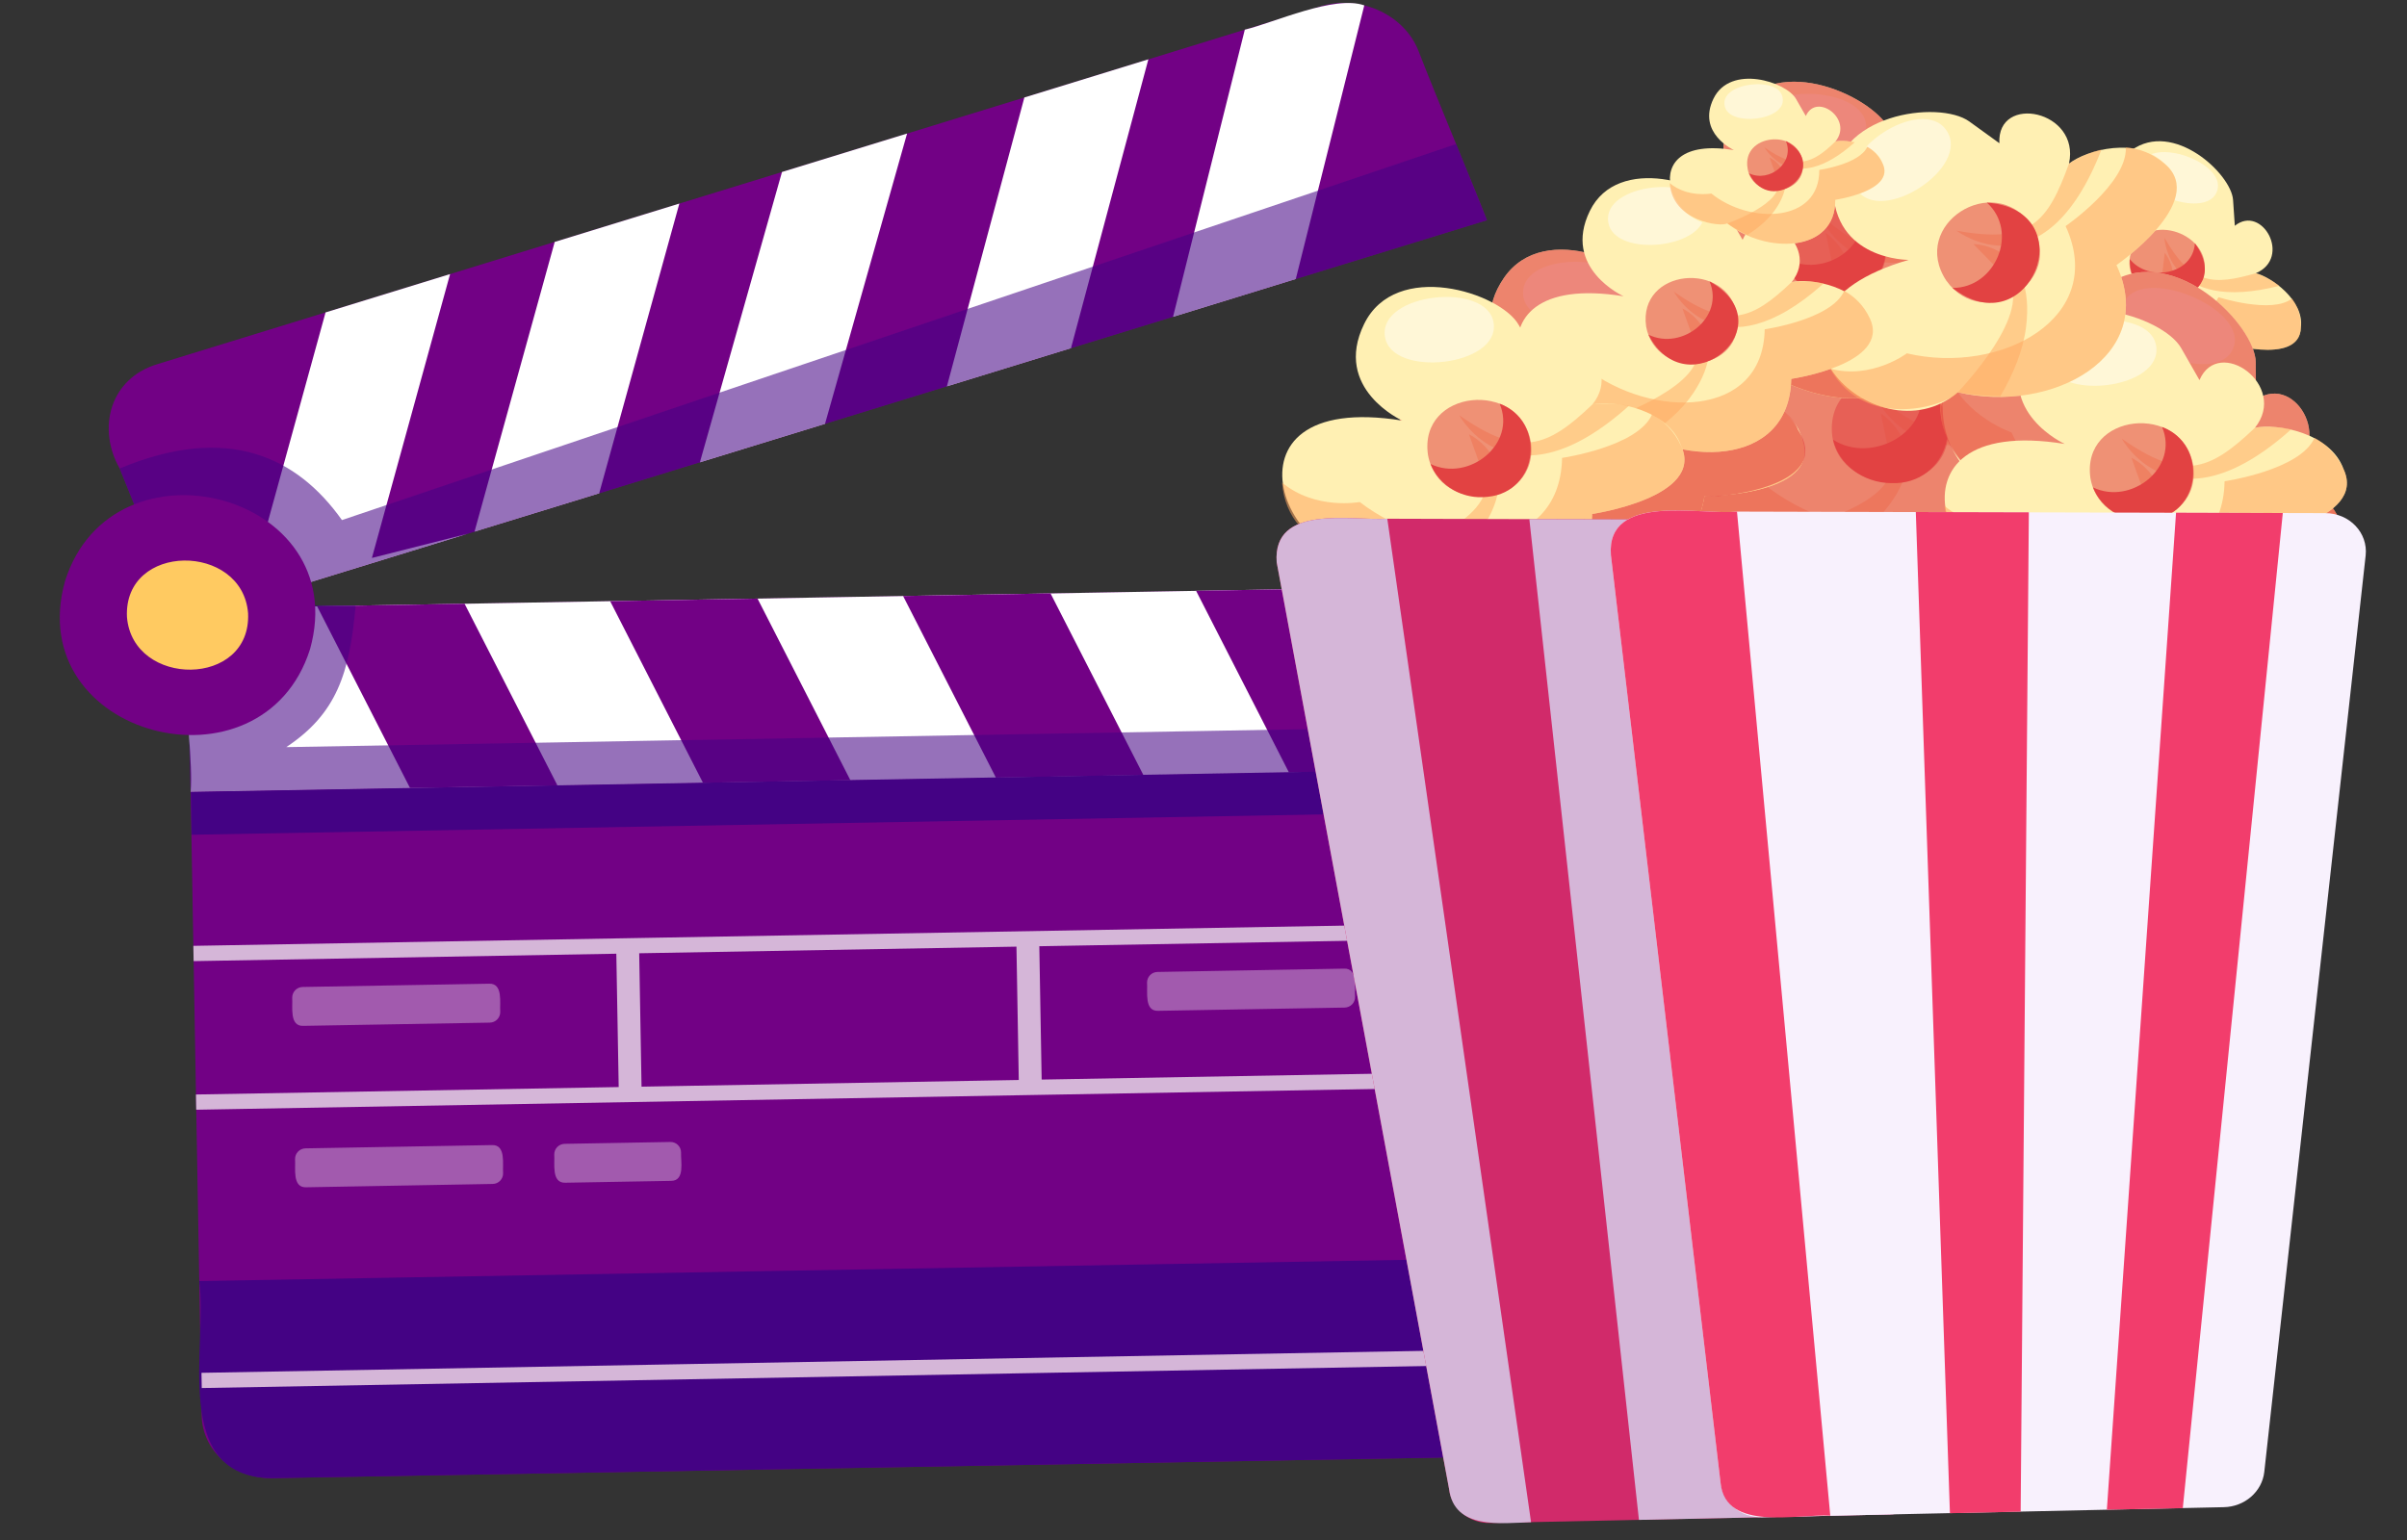 <?xml version="1.0" encoding="utf-8"?>
<!-- Generator: Adobe Illustrator 16.0.0, SVG Export Plug-In . SVG Version: 6.00 Build 0)  -->
<!DOCTYPE svg PUBLIC "-//W3C//DTD SVG 1.1//EN" "http://www.w3.org/Graphics/SVG/1.1/DTD/svg11.dtd">
<svg version="1.1" id="Layer_1" xmlns="http://www.w3.org/2000/svg" xmlns:xlink="http://www.w3.org/1999/xlink" x="0px" y="0px"
	 width="75px" height="48px" viewBox="0 0 75 48" enable-background="new 0 0 75 48" xml:space="preserve">
<rect x="0" y="0" width="75" height="48" fill="#333333" stroke="none"/>
<g>
	<path fill="#720185" d="M46.333,6.863C32.94,10.983,19.055,15.255,5.661,19.377l-1.933-4.776c-0.705-1.237-0.319-2.804,1.185-3.254
		c3.644-1.12,8.752-2.692,12.371-3.807c4.581-1.409,10.053-3.093,14.634-4.501c2.692-0.829,6.537-2.012,9.221-2.838
		c1.184-0.371,2.586,0.212,3.055,1.372C44.697,2.885,45.825,5.563,46.333,6.863z"/>
	<g>
		<polygon fill="#FFFFFF" points="11.588,17.391 14.558,16.639 7.659,18.763 10.144,9.738 14.024,8.543 		"/>
		<polygon fill="#FFFFFF" points="18.67,15.375 14.786,16.569 17.284,7.541 21.168,6.345 		"/>
		<polygon fill="#FFFFFF" points="28.264,4.162 25.707,13.21 21.808,14.409 24.366,5.361 		"/>
		<polygon fill="#FFFFFF" points="35.782,1.849 33.371,10.851 29.505,12.041 31.918,3.039 		"/>
		<path fill="#FFFFFF" d="M40.376,8.695l-3.825,1.179l2.236-8.949c0.902-0.215,2.795-1.09,3.723-0.757L40.376,8.695z"/>
	</g>
	<g opacity="0.56">
		<path fill="#440284" d="M46.333,6.863C32.94,10.983,19.055,15.255,5.661,19.377l-1.933-4.776c3.387-1.414,5.539-0.344,6.927,1.609
			L45.373,4.488L46.333,6.863z"/>
	</g>
	<path fill="#720185" d="M46.569,20.245l0.407,23.157c0.021,1.101-0.933,2.009-2.127,2.03L8.479,46.072
		c-1.194,0.021-2.177-0.854-2.196-1.954L5.875,20.962c-0.019-1.1,0.932-2.009,2.126-2.03l36.372-0.641
		C45.566,18.27,46.549,19.145,46.569,20.245z"/>
	<path fill="#440284" d="M46.903,39.213c-0.21,1.989,1.144,6.086-2.054,6.219L8.479,46.072c-3.198-0.019-1.992-4.163-2.271-6.143
		L46.903,39.213z"/>
	<path fill="#FFFFFF" d="M46.569,20.245l0.064,3.718L5.94,24.681c0.151-1.904-1.001-5.633,2.061-5.749l36.372-0.641
		C45.566,18.27,46.549,19.145,46.569,20.245z"/>
	<g>
		<polygon fill="#720185" points="17.368,24.478 12.775,24.559 9.881,18.898 14.476,18.818 		"/>
		<polygon fill="#720185" points="26.497,24.318 21.904,24.399 19.012,18.738 23.604,18.657 		"/>
		<polygon fill="#720185" points="35.627,24.157 31.032,24.238 28.14,18.577 32.734,18.496 		"/>
		<polygon fill="#720185" points="44.758,23.996 40.162,24.076 37.27,18.416 41.863,18.335 		"/>
	</g>
	
		<rect x="5.948" y="24.322" transform="matrix(1 -0.018 0.018 1 -0.437 0.468)" fill="#440284" width="40.701" height="1.335"/>
	
		<rect x="6.26" y="42.427" transform="matrix(1 -0.018 0.018 1 -0.746 0.475)" fill="#D5B6D8" width="40.701" height="0.474"/>
	<g>
		<path fill="#D5B6D8" d="M46.728,29.239l-0.007-0.475c-12.237,0.216-28.474,0.501-40.696,0.717l0.008,0.476l13.171-0.231
			l0.074,4.156L6.106,34.114l0.008,0.475c12.219-0.215,28.465-0.501,40.695-0.717l-0.008-0.476l-14.344,0.253l-0.073-4.156
			L46.728,29.239z M31.744,33.662L19.99,33.87l-0.073-4.158l11.755-0.206L31.744,33.662z"/>
	</g>
	<g opacity="0.49">
		<g>
			<path fill="#D5B6D8" d="M15.263,31.874l-5.812,0.101c-0.442,0.02-0.325-0.603-0.346-0.875c-0.003-0.182,0.142-0.333,0.324-0.337
				l5.812-0.102c0.442-0.017,0.325,0.605,0.346,0.876C15.59,31.72,15.446,31.871,15.263,31.874z"/>
		</g>
		<g>
			<path fill="#D5B6D8" d="M41.9,31.405l-5.813,0.101c-0.441,0.019-0.323-0.604-0.346-0.875c-0.002-0.184,0.142-0.334,0.326-0.336
				l5.812-0.104c0.44-0.017,0.324,0.604,0.344,0.877C42.229,31.25,42.083,31.4,41.9,31.405z"/>
		</g>
		<g>
			<path fill="#D5B6D8" d="M15.352,36.902L9.54,37.006c-0.441,0.018-0.325-0.604-0.346-0.877c-0.003-0.182,0.142-0.332,0.324-0.336
				l5.812-0.102c0.442-0.018,0.325,0.605,0.346,0.876C15.68,36.75,15.534,36.9,15.352,36.902z"/>
		</g>
		<g>
			<path fill="#D5B6D8" d="M20.908,36.806l-3.292,0.058c-0.442,0.017-0.325-0.604-0.346-0.876c-0.004-0.182,0.142-0.333,0.324-0.336
				l3.292-0.058c0.183-0.005,0.333,0.142,0.335,0.323C21.207,36.19,21.354,36.808,20.908,36.806z"/>
		</g>
	</g>
	<g opacity="0.56">
		<path fill="#440284" d="M46.609,22.623l0.024,1.34L5.94,24.681c-0.118-5.293-0.69-5.921,5.142-5.803
			c-0.186,2.114-0.598,3.37-2.162,4.409L46.609,22.623z"/>
	</g>
	<path fill="#720185" d="M9.661,20.233c-1.481,4.681-8.994,2.748-7.635-2.121C3.506,13.431,11.02,15.363,9.661,20.233z"/>
	<path fill="#FFCA61" d="M7.73,19.112c0.108,2.33-3.596,2.324-3.774,0.12C3.847,16.902,7.552,16.908,7.73,19.112z"/>
</g>
<g>
	<g>
		<g>
			<g>
				<path fill="#FFF0B3" d="M69.176,10.651c-1.044,1.965-3.673,0.702-4.6-1.146c-2.434-0.487-2.05-5.114,1.644-2.559
					c0,0-1.116-1.308,0.192-2.261c1.306-0.952,3.112,0.734,3.168,1.545c0.055,0.807,0.055,0.807,0.055,0.807
					c0.849-0.681,1.783,0.993,0.657,1.479c0.466,0.115,1.508,0.835,1.402,1.687C71.665,11.448,69.176,10.651,69.176,10.651z"/>
				<g opacity="0.55">
					<path fill="#FFA861" d="M71.694,10.204c0.011-0.367-0.108-0.663-0.279-0.899c-0.62,0.493-2.289-0.042-2.289-0.042
						c-1.046,1.964-3.678,0.701-4.599-1.145c0,0-1.001-0.279-1.403-1.151c-0.638,1.464,1.157,2.569,1.452,2.54
						c0.93,1.854,3.56,3.108,4.6,1.146C69.176,10.651,71.665,11.448,71.694,10.204z"/>
				</g>
				<path opacity="0.49" fill="#FFA861" d="M66.737,9.868c-0.46,0.251-1.029,0.381-1.602,0.434c-0.358-0.426-0.56-0.796-0.56-0.796
					s2.646,0.341,2.762-0.644c0.114-0.983,0.114-0.983,0.114-0.983S68.376,8.982,66.737,9.868z"/>
				<path opacity="0.49" fill="#FFA861" d="M71.023,8.908c-3.493,0.895-3.582-1.5-3.582-1.5c0.844,1.476,1.521,1.489,2.851,1.108
					C70.292,8.517,70.662,8.631,71.023,8.908z"/>
				<path opacity="0.54" fill="#E24242" d="M68.648,8.634c-0.44,1.365-2.665,0.561-2.245-0.765
					C66.84,6.504,69.062,7.31,68.648,8.634z"/>
				<path fill="#E24242" d="M68.391,7.582c-0.06,0.973-1.439,1.223-2.029,0.494C66.359,10.137,69.718,9.432,68.391,7.582z"/>
				<path fill="#FFF7D7" d="M69.086,5.944c-0.289,0.918-2.667,0.077-2.375-0.807C67,4.222,69.379,5.061,69.086,5.944z"/>
			</g>
			<g>
				<g>
					<path fill="#FFF0B3" d="M62.46,16.098c-0.599,3.388-4.974,2.803-7.242,0.556c-3.766,0.467-5.476-6.465,1.143-4.526
						c0,0-2.255-1.372-0.818-3.389c1.433-2.022,4.881-0.44,5.354,0.716c0.472,1.153,0.472,1.153,0.472,1.153
						c0.902-1.406,3.072,0.586,1.674,1.84c0.754-0.061,2.572,0.481,2.861,1.781C66.464,16.063,62.46,16.098,62.46,16.098z"/>
					<g opacity="0.55">
						<path fill="#FFA861" d="M65.902,14.229c-0.167-0.539-0.485-0.915-0.844-1.176c-0.663,1.016-3.35,1.043-3.35,1.043
							c-0.601,3.387-4.973,2.802-7.243,0.556c0,0-1.583,0.079-2.593-0.998c-0.215,2.44,2.927,3.184,3.345,2.999
							c2.277,2.256,6.648,2.822,7.242-0.556C62.46,16.098,66.464,16.063,65.902,14.229z"/>
					</g>
					<path opacity="0.49" fill="#FFA861" d="M58.531,16.138c-0.552,0.586-1.309,1.048-2.118,1.408
						c-0.725-0.452-1.195-0.892-1.195-0.892s4.007-0.783,3.694-2.274c-0.308-1.493-0.308-1.493-0.308-1.493
						S60.484,14.053,58.531,16.138z"/>
					<path opacity="0.49" fill="#FFA861" d="M64.293,12.663c-4.641,2.995-5.927-0.452-5.927-0.452
						c1.936,1.738,2.921,1.442,4.675,0.237C63.041,12.448,63.634,12.434,64.293,12.663z"/>
					<path opacity="0.54" fill="#E24242" d="M60.707,13.413c0.024,2.208-3.596,2.103-3.63-0.026
						C57.053,11.18,60.673,11.284,60.707,13.413z"/>
					<path fill="#E24242" d="M59.824,12.002c0.39,1.447-1.498,2.48-2.707,1.703c0.178,0.765,0.929,1.347,1.813,1.354
						C60.721,15.126,61.358,12.813,59.824,12.002z"/>
					<path fill="#FFF7D7" d="M60.039,9.281c0.023,1.477-3.839,1.398-3.839-0.03C56.176,7.773,60.036,7.853,60.039,9.281z"/>
				</g>
				<path opacity="0.62" fill="#E24242" d="M51.973,14.516c-0.082-0.278-0.121-0.573-0.1-0.86l0,0
					c0.106-1.501,1.806-2.485,4.487-1.527c0,0-2.255-1.372-0.818-3.389c1.433-2.022,4.881-0.44,5.354,0.716
					c0.472,1.153,0.472,1.153,0.472,1.153c0.902-1.406,3.072,0.586,1.674,1.84c0.563-0.092,2.368,0.456,2.69,1.375
					c1.34,2.043-3.15,2.352-3.271,2.275c-0.599,3.388-4.974,2.803-7.242,0.556C55.226,16.729,52.481,16.582,51.973,14.516z"/>
			</g>
			<g>
				<g>
					<path fill="#FFF0B3" d="M69.291,17.543c-1.73,2.671-5.436,0.665-6.664-2.083c-3.556-0.962-2.526-7.459,2.65-3.471
						c0,0-1.521-1.972,0.489-3.19c2.009-1.221,4.517,1.348,4.521,2.502c0.008,1.156,0.008,1.156,0.008,1.156
						c1.309-0.884,2.531,1.584,0.831,2.167c0.648,0.194,2.148,1.322,1.908,2.532C72.877,18.926,69.291,17.543,69.291,17.543z"/>
					<g opacity="0.55">
						<path fill="#FFA861" d="M73.035,17.156c0.049-0.518-0.1-0.95-0.327-1.304c-0.957,0.638-3.366-0.289-3.366-0.289
							c-1.731,2.672-5.435,0.666-6.664-2.084c0,0-1.44-0.494-1.957-1.771c-1.069,2.046,1.488,3.763,1.906,3.751
							c1.233,2.758,4.943,4.748,6.664,2.083C69.291,17.543,72.877,18.926,73.035,17.156z"/>
					</g>
					<path opacity="0.49" fill="#FFA861" d="M65.771,16.188c-0.699,0.308-1.546,0.434-2.396,0.457
						c-0.488-0.643-0.749-1.185-0.749-1.185s3.86,0.744,4.12-0.641c0.261-1.386,0.261-1.386,0.261-1.386
						S68.265,15.094,65.771,16.188z"/>
					<path opacity="0.49" fill="#FFA861" d="M72.168,15.25c-5.223,0.923-5.131-2.483-5.131-2.483
						c1.109,2.215,2.172,2.249,4.09,1.856C71.127,14.624,71.66,14.823,72.168,15.25z"/>
					<path opacity="0.54" fill="#E24242" d="M68.696,14.623c-0.753,1.881-3.966,0.558-3.234-1.307
						C66.215,11.44,69.43,12.762,68.696,14.623z"/>
					<path fill="#E24242" d="M68.413,13.107c-0.184,1.389-2.236,1.582-3.026,0.499c-0.117,0.719,0.346,1.48,1.131,1.798
						C68.058,16.09,69.501,14.376,68.413,13.107z"/>
					<path fill="#FFF7D7" d="M69.586,10.851c-0.493,1.265-3.922-0.139-3.419-1.381C66.658,8.207,70.091,9.61,69.586,10.851z"/>
				</g>
				<path opacity="0.62" fill="#E24242" d="M60.502,12.478c0.027-0.266,0.097-0.529,0.219-0.77l0,0
					c0.636-1.245,2.507-1.487,4.557,0.281c0,0-1.521-1.972,0.489-3.19c2.009-1.221,4.517,1.348,4.521,2.502
					c0.008,1.156,0.008,1.156,0.008,1.156c1.309-0.884,2.531,1.584,0.831,2.167c0.497,0.1,1.956,1.223,1.906,2.13
					c0.447,2.231-3.666,0.884-3.742,0.789c-1.73,2.671-5.436,0.665-6.664-2.083C62.607,15.521,60.217,14.439,60.502,12.478z"/>
			</g>
			<g>
				<g>
					<path fill="#FFF0B3" d="M60.365,10.235c-0.522,3.12-4.441,2.542-6.479,0.473c-3.351,0.415-4.965-5.974,0.991-4.158
						c0,0-2.028-1.273-0.759-3.121c1.271-1.851,4.366-0.376,4.798,0.687c0.43,1.063,0.43,1.063,0.43,1.063
						c0.798-1.29,2.756,0.556,1.513,1.701c0.678-0.048,2.329,0.469,2.573,1.653C63.946,10.222,60.365,10.235,60.365,10.235z"/>
					<g opacity="0.55">
						<path fill="#FFA861" d="M63.432,8.533c-0.153-0.494-0.439-0.842-0.766-1.085C62.078,8.38,59.677,8.39,59.677,8.39
							c-0.521,3.119-4.439,2.541-6.48,0.472c0,0-1.415,0.062-2.328-0.933c-0.156,2.249,2.591,2.931,3.018,2.779
							c2.047,2.076,5.96,2.639,6.479-0.473C60.365,10.235,63.946,10.222,63.432,8.533z"/>
					</g>
					<path opacity="0.49" fill="#FFA861" d="M56.848,10.249c-0.489,0.535-1.168,0.958-1.885,1.284
						c-0.654-0.418-1.077-0.825-1.077-0.825s3.58-0.699,3.293-2.072c-0.292-1.375-0.292-1.375-0.292-1.375
						S58.58,8.345,56.848,10.249z"/>
					<path opacity="0.49" fill="#FFA861" d="M61.98,7.087c-4.129,2.725-5.31-0.45-5.31-0.45c1.708,1.577,2.598,1.368,4.188,0.243
						C60.858,6.88,61.392,6.871,61.98,7.087z"/>
					<path opacity="0.54" fill="#E24242" d="M58.775,7.755c0,2.055-3.183,1.909-3.252-0.045C55.523,5.654,58.707,5.802,58.775,7.755
						z"/>
					<path fill="#E24242" d="M57.975,6.454c0.359,1.32-1.317,2.276-2.411,1.55c0.169,0.703,0.844,1.241,1.637,1.254
						C58.818,9.328,59.34,7.189,57.975,6.454z"/>
					<path fill="#FFF7D7" d="M58.148,3.951c0.021,1.373-3.434,1.254-3.438-0.045C54.688,2.534,58.144,2.65,58.148,3.951z"/>
				</g>
				<path opacity="0.62" fill="#E24242" d="M50.964,8.72c-0.076-0.255-0.11-0.526-0.096-0.792l0,0
					c0.087-1.379,1.601-2.275,4.009-1.379c0,0-2.028-1.273-0.759-3.121c1.271-1.851,4.366-0.376,4.798,0.687
					c0.43,1.063,0.43,1.063,0.43,1.063c0.798-1.29,2.756,0.556,1.513,1.701c0.499-0.088,2.147,0.456,2.42,1.282
					c1.215,1.869-2.799,2.145-2.913,2.073c-0.522,3.12-4.441,2.542-6.479,0.473C53.896,10.778,51.425,10.616,50.964,8.72z"/>
			</g>
			<g>
				<g>
					<path fill="#FFF0B3" d="M53.109,15.469c-0.522,3.119-4.438,2.543-6.478,0.472c-3.349,0.418-4.965-5.974,0.992-4.156
						c0,0-2.03-1.273-0.761-3.123c1.271-1.849,4.37-0.375,4.8,0.689c0.431,1.063,0.431,1.063,0.431,1.063
						c0.797-1.288,2.758,0.554,1.513,1.703c0.676-0.049,2.327,0.465,2.571,1.651C56.692,15.457,53.109,15.469,53.109,15.469z"/>
					<g opacity="0.55">
						<path fill="#FFA861" d="M56.178,13.768c-0.153-0.497-0.438-0.843-0.766-1.085c-0.582,0.934-2.989,0.939-2.989,0.939
							c-0.521,3.124-4.438,2.544-6.479,0.472c0,0-1.415,0.065-2.329-0.931c-0.154,2.25,2.594,2.932,3.018,2.777
							c2.046,2.077,5.96,2.64,6.478-0.472C53.109,15.469,56.692,15.457,56.178,13.768z"/>
					</g>
					<path opacity="0.49" fill="#FFA861" d="M49.594,15.483c-0.487,0.535-1.165,0.957-1.885,1.284
						c-0.655-0.421-1.077-0.827-1.077-0.827s3.58-0.699,3.293-2.069c-0.29-1.375-0.29-1.375-0.29-1.375S51.327,13.579,49.594,15.483
						z"/>
					<path opacity="0.49" fill="#FFA861" d="M54.728,12.321c-4.133,2.728-5.311-0.45-5.311-0.45c1.71,1.579,2.599,1.371,4.189,0.246
						C53.606,12.117,54.136,12.107,54.728,12.321z"/>
					<path opacity="0.54" fill="#E24242" d="M51.522,12.99c0,2.054-3.187,1.906-3.251-0.047
						C48.27,10.889,51.455,11.038,51.522,12.99z"/>
					<path fill="#E24242" d="M50.723,11.689c0.358,1.32-1.314,2.275-2.413,1.55c0.167,0.703,0.843,1.244,1.635,1.253
						C51.564,14.562,52.087,12.423,50.723,11.689z"/>
					<path fill="#FFF7D7" d="M50.896,9.186c0.021,1.371-3.435,1.254-3.438-0.047C47.435,7.769,50.888,7.884,50.896,9.186z"/>
				</g>
				<path opacity="0.62" fill="#E24242" d="M43.713,13.954c-0.078-0.256-0.114-0.524-0.099-0.791l0,0
					c0.086-1.378,1.602-2.272,4.01-1.379c0,0-2.03-1.273-0.761-3.123c1.271-1.849,4.37-0.375,4.8,0.689
					c0.431,1.063,0.431,1.063,0.431,1.063c0.797-1.288,2.758,0.554,1.513,1.703c0.494-0.091,2.147,0.455,2.417,1.278
					c1.216,1.869-2.797,2.146-2.914,2.074c-0.522,3.119-4.438,2.543-6.478,0.472C46.642,16.011,44.173,15.85,43.713,13.954z"/>
			</g>
			<g>
				<path fill="#FFF0B3" d="M70.25,16.747c-0.06,3.167-3.995,3.165-6.301,1.375c-3.236,0.878-5.721-5.27,0.387-4.285
					c0,0-2.175-0.986-1.188-3.008c0.983-2.024,4.237-0.984,4.813,0.016c0.573,1.002,0.573,1.002,0.573,1.002
					c0.599-1.397,2.786,0.168,1.728,1.486c0.669-0.144,2.352,0.145,2.761,1.289C73.771,16.234,70.25,16.747,70.25,16.747z"/>
				<g opacity="0.55">
					<path fill="#FFA861" d="M73.025,14.622c-0.223-0.472-0.553-0.78-0.906-0.976C71.677,14.656,69.316,15,69.316,15
						c-0.059,3.17-3.999,3.167-6.303,1.375c0,0-1.385,0.259-2.424-0.606c0.16,2.251,2.952,2.567,3.359,2.351
						c2.315,1.796,6.25,1.784,6.301-1.375C70.25,16.747,73.771,16.234,73.025,14.622z"/>
				</g>
				<path opacity="0.49" fill="#FFA861" d="M66.798,17.25c-0.403,0.604-1.009,1.118-1.671,1.543
					c-0.703-0.327-1.178-0.672-1.178-0.672s3.422-1.198,2.945-2.525c-0.481-1.328-0.481-1.328-0.481-1.328
					S68.232,15.109,66.798,17.25z"/>
				<path opacity="0.49" fill="#FFA861" d="M71.394,13.379c-3.675,3.298-5.282,0.293-5.282,0.293c1.905,1.331,2.73,1.013,4.15-0.339
					C70.262,13.333,70.783,13.25,71.394,13.379z"/>
				<path opacity="0.54" fill="#E24242" d="M68.336,14.495c0.295,2.051-2.855,2.346-3.2,0.409
					C64.843,12.852,67.996,12.555,68.336,14.495z"/>
				<path fill="#E24242" d="M67.368,13.309c0.538,1.26-0.961,2.455-2.152,1.883c0.265,0.679,1.005,1.122,1.783,1.022
					C68.605,16.056,68.81,13.847,67.368,13.309z"/>
				<path fill="#FFF7D7" d="M67.184,10.787c0.211,1.366-3.197,1.731-3.388,0.433C63.582,9.857,66.992,9.491,67.184,10.787z"/>
			</g>
			<g>
				<path fill="#FFF0B3" d="M65.948,8.261c1.311,2.851-2.008,4.653-4.945,3.965c-2.549,2.204-7.281-2.47-1.53-4.126
					c0,0-2.345,0.019-2.356-2.273c-0.014-2.291,3.3-2.721,4.243-2.042c0.939,0.679,0.939,0.679,0.939,0.679
					C62.218,2.912,64.83,3.437,64.468,5.1c0.542-0.426,2.137-0.87,2.992,0.012C68.82,6.282,65.948,8.261,65.948,8.261z"/>
				<g opacity="0.55">
					<path fill="#FFA861" d="M67.46,5.112c-0.399-0.345-0.826-0.487-1.222-0.519c0.053,1.125-1.876,2.454-1.876,2.454
						c1.313,2.852-2.008,4.656-4.946,3.966c0,0-1.104,0.83-2.392,0.476c1.1,1.988,3.676,1.14,3.979,0.737
						c2.947,0.692,6.255-1.125,4.945-3.965C65.948,8.261,68.82,6.282,67.46,5.112z"/>
				</g>
				<path opacity="0.49" fill="#FFA861" d="M63.129,10.205c-0.093,0.729-0.402,1.465-0.798,2.141
					c-0.762-0.004-1.328-0.12-1.328-0.12s2.487-2.569,1.488-3.594C61.49,7.608,61.49,7.608,61.49,7.608S63.456,7.61,63.129,10.205z"
					/>
				<path opacity="0.49" fill="#FFA861" d="M65.482,4.659c-1.796,4.621-4.518,2.531-4.518,2.531
					c2.302,0.417,2.837-0.252,3.503-2.089C64.468,5.1,64.887,4.8,65.482,4.659z"/>
				<path opacity="0.54" fill="#E24242" d="M63.282,6.996c1.147,1.739-1.461,3.409-2.639,1.748
					C59.498,7.004,62.105,5.334,63.282,6.996z"/>
				<path fill="#E24242" d="M61.91,6.315c1.008,0.914,0.266,2.666-1.072,2.66C63.23,10.836,64.972,6.549,61.91,6.315z"/>
				<path fill="#FFF7D7" d="M60.649,4.064c0.784,1.147-2.031,2.975-2.791,1.848C57.075,4.764,59.891,2.937,60.649,4.064z"/>
			</g>
			<g>
				<path fill="#FFF0B3" d="M55.813,11.809c-0.049,2.8-3.53,2.795-5.568,1.212c-2.86,0.777-5.055-4.657,0.344-3.787
					c0,0-1.925-0.869-1.051-2.658c0.869-1.787,3.745-0.869,4.255,0.016c0.505,0.884,0.505,0.884,0.505,0.884
					c0.528-1.233,2.463,0.15,1.531,1.314c0.589-0.127,2.074,0.128,2.438,1.141C58.926,11.355,55.813,11.809,55.813,11.809z"/>
				<g opacity="0.55">
					<path fill="#FFA861" d="M58.266,9.93c-0.195-0.42-0.485-0.689-0.802-0.864c-0.391,0.896-2.477,1.198-2.477,1.198
						c-0.052,2.801-3.534,2.797-5.569,1.213c0,0-1.222,0.231-2.141-0.533c0.114,1.967,2.638,2.279,2.967,2.077
						c2.049,1.588,5.522,1.579,5.568-1.212C55.813,11.809,58.926,11.355,58.266,9.93z"/>
				</g>
				<path opacity="0.49" fill="#FFA861" d="M52.761,12.253c-0.354,0.533-0.891,0.987-1.474,1.363
					c-0.622-0.288-1.043-0.595-1.043-0.595s3.025-1.057,2.603-2.231c-0.425-1.176-0.425-1.176-0.425-1.176
					S54.027,10.358,52.761,12.253z"/>
				<path opacity="0.49" fill="#FFA861" d="M56.826,8.832c-3.248,2.915-4.67,0.26-4.67,0.26c1.684,1.173,2.416,0.893,3.672-0.302
					C55.828,8.79,56.284,8.716,56.826,8.832z"/>
				<path opacity="0.54" fill="#E24242" d="M54.127,9.816c0.254,1.812-2.529,2.074-2.835,0.361
					C51.034,8.366,53.822,8.104,54.127,9.816z"/>
				<path fill="#E24242" d="M53.267,8.769c0.478,1.112-0.851,2.17-1.901,1.664C52.562,12.77,55.696,10.134,53.267,8.769z"/>
				<path fill="#FFF7D7" d="M53.103,6.541c0.188,1.206-2.825,1.53-2.991,0.382C49.919,5.717,52.935,5.393,53.103,6.541z"/>
			</g>
			<g>
				<path fill="#FFF0B3" d="M57.185,6.229c0.017,1.663-2.183,1.693-3.362,0.734c-1.729,0.47-3.052-2.812,0.205-2.285
					c0,0-1.162-0.526-0.636-1.606c0.528-1.08,2.264-0.525,2.569,0.009c0.307,0.536,0.307,0.536,0.307,0.536
					c0.328-0.75,1.487,0.098,0.924,0.791c0.356-0.074,1.254,0.079,1.471,0.691C59.064,5.956,57.185,6.229,57.185,6.229z"/>
				<g opacity="0.55">
					<path fill="#FFA861" d="M58.662,5.098c-0.113-0.255-0.292-0.418-0.479-0.523c-0.238,0.54-1.496,0.722-1.496,0.722
						c0.014,1.667-2.185,1.692-3.363,0.734c0,0-0.74,0.139-1.295-0.323c0.07,1.187,1.595,1.378,1.794,1.254
						c1.184,0.96,3.379,0.924,3.362-0.734C57.185,6.229,59.064,5.956,58.662,5.098z"/>
				</g>
				<path opacity="0.49" fill="#FFA861" d="M55.339,6.499c-0.212,0.321-0.537,0.597-0.891,0.822
					c-0.371-0.174-0.626-0.357-0.626-0.357s1.825-0.641,1.569-1.349c-0.254-0.707-0.254-0.707-0.254-0.707
					S56.107,5.354,55.339,6.499z"/>
				<path opacity="0.49" fill="#FFA861" d="M57.793,4.434c-1.958,1.76-2.817,0.155-2.817,0.155c0.99,0.708,1.484,0.534,2.216-0.182
					C57.191,4.407,57.468,4.362,57.793,4.434z"/>
				<path opacity="0.54" fill="#E24242" d="M56.162,5.029c0.191,1.073-1.56,1.246-1.709,0.218C54.268,4.173,56.016,4,56.162,5.029z"
					/>
				<path fill="#E24242" d="M55.646,4.396c0.288,0.673-0.514,1.31-1.148,1.006C55.186,6.817,57.121,5.192,55.646,4.396z"/>
				<path fill="#FFF7D7" d="M55.544,3.051c0.137,0.719-1.723,0.921-1.807,0.229C53.607,2.562,55.466,2.358,55.544,3.051z"/>
			</g>
			<g>
				<path fill="#FFF0B3" d="M49.609,16.02c-0.058,3.167-3.997,3.162-6.302,1.374c-3.237,0.88-5.719-5.269,0.386-4.285
					c0,0-2.176-0.987-1.189-3.008c0.984-2.022,4.238-0.984,4.813,0.018c0.575,1.001,0.575,1.001,0.575,1.001
					c0.598-1.397,2.788,0.167,1.728,1.485c0.669-0.144,2.356,0.145,2.763,1.292C53.127,15.506,49.609,16.02,49.609,16.02z"/>
				<g opacity="0.55">
					<path fill="#FFA861" d="M52.382,13.896c-0.22-0.475-0.549-0.783-0.906-0.978c-0.44,1.01-2.803,1.354-2.803,1.354
						c-0.062,3.169-3.999,3.165-6.304,1.375c0,0-1.381,0.261-2.42-0.605c0.163,2.254,2.951,2.566,3.358,2.352
						c2.314,1.794,6.247,1.785,6.302-1.374C49.609,16.02,53.127,15.506,52.382,13.896z"/>
				</g>
				<path opacity="0.49" fill="#FFA861" d="M46.155,16.521c-0.404,0.604-1.011,1.118-1.671,1.544
					c-0.702-0.328-1.177-0.672-1.177-0.672s3.423-1.196,2.943-2.526c-0.479-1.331-0.479-1.331-0.479-1.331
					S47.589,14.379,46.155,16.521z"/>
				<path opacity="0.49" fill="#FFA861" d="M50.753,12.651c-3.675,3.296-5.283,0.293-5.283,0.293c1.903,1.33,2.733,1.013,4.149-0.34
					C49.619,12.604,50.142,12.522,50.753,12.651z"/>
				<path opacity="0.54" fill="#E24242" d="M47.697,13.767c0.291,2.05-2.862,2.344-3.203,0.408
					C44.202,12.125,47.353,11.829,47.697,13.767z"/>
				<path fill="#E24242" d="M46.727,12.582c0.538,1.258-0.963,2.454-2.152,1.88c0.265,0.678,1.004,1.121,1.783,1.023
					C47.965,15.328,48.165,13.117,46.727,12.582z"/>
				<path fill="#FFF7D7" d="M46.539,10.06c0.215,1.364-3.195,1.73-3.385,0.433C42.939,9.127,46.349,8.763,46.539,10.06z"/>
			</g>
		</g>
		<path fill="#D12A6A" d="M39.78,17.522l5.373,28.894c0.073,0.614,0.63,1.072,1.286,1.054l12.438-0.265
			c0.648-0.017,1.192-0.487,1.262-1.1l3.158-28.569c0.079-0.707-0.501-1.313-1.255-1.321l-14.39-0.034l-4.427-0.013
			C42.131,16.24,39.649,15.698,39.78,17.522z"/>
		<path fill="#D5B6D8" d="M62.043,16.215l-14.39-0.034l3.415,31.192l7.81-0.169c0.648-0.017,1.192-0.487,1.262-1.1l3.158-28.569
			C63.377,16.83,62.797,16.223,62.043,16.215z"/>
		<path fill="#D5B6D8" d="M39.78,17.522l5.373,28.894c0.161,1.265,1.615,1.06,2.553,1.029l-4.479-31.277
			C42.111,16.236,39.653,15.701,39.78,17.522z"/>
		<path fill="#F8F1FD" d="M50.194,17.297l3.419,28.934c0.072,0.616,0.628,1.072,1.287,1.059l14.388-0.313
			c0.652-0.011,1.196-0.483,1.265-1.097l3.159-28.568c0.076-0.706-0.503-1.316-1.256-1.318c-3.88-0.01-8.87-0.022-12.761-0.033
			l-5.572-0.015C52.995,16.073,50.05,15.335,50.194,17.297z"/>
		<polygon fill="#F23D6C" points="65.648,47.056 68.014,47.007 71.13,15.99 67.804,15.98 		"/>
		<polygon fill="#F23D6C" points="59.695,15.96 60.758,47.165 62.962,47.117 63.217,15.969 		"/>
		<path fill="#F23D6C" d="M50.194,17.297l3.419,28.934c0.161,1.525,2.416,0.946,3.417,1.011l-2.907-31.296
			C52.982,16.068,50.051,15.344,50.194,17.297z"/>
	</g>
</g>
<g>
	<g>
		<path fill="#66246D" d="M-43.116,152.089v18.898c0,1.024-0.83,1.854-1.855,1.854H-59.79c-1.025,0-1.855-0.83-1.855-1.854v-18.898
			c0-1.024,0.83-1.854,1.855-1.854h14.818C-43.946,150.234-43.116,151.064-43.116,152.089z"/>
		<path fill="#8EEFCE" d="M-48.279,171.001c-11.053-0.55-8.804,2.876-9.025-8.063c0-0.426,0.345-0.771,0.771-0.771
			c11.053,0.55,8.803-2.876,9.025,8.063C-47.509,170.655-47.854,171.001-48.279,171.001z"/>
		<g>
			<path fill="#D8CBD7" d="M-44.342,152.045c-0.172,3.822,0.808,3.313-1.976,3.326c-0.442,0.146-0.133-3.164-0.22-3.326
				c0-0.164,0.098-0.297,0.22-0.297h1.756C-44.44,151.748-44.342,151.881-44.342,152.045z"/>
			<path fill="#D8CBD7" d="M-44.342,157.255c-0.172,3.822,0.808,3.313-1.976,3.326c-0.442,0.146-0.133-3.165-0.22-3.326
				c0-0.164,0.098-0.297,0.22-0.297h1.756C-44.44,156.958-44.342,157.091-44.342,157.255z"/>
			<path fill="#D8CBD7" d="M-44.342,162.465c-0.172,3.822,0.808,3.313-1.976,3.326c-0.442,0.146-0.133-3.165-0.22-3.326
				c0-0.164,0.098-0.298,0.22-0.298h1.756C-44.44,162.167-44.342,162.301-44.342,162.465z"/>
			<path fill="#D8CBD7" d="M-44.342,167.674c-0.172,3.823,0.808,3.313-1.976,3.327c-0.442,0.146-0.133-3.165-0.22-3.327
				c0-0.164,0.098-0.297,0.22-0.297h1.756C-44.44,167.377-44.342,167.51-44.342,167.674z"/>
		</g>
		<g>
			<path fill="#D8CBD7" d="M-58.233,152.045c-0.172,3.822,0.808,3.313-1.976,3.326c-0.442,0.146-0.133-3.164-0.22-3.326
				c0-0.164,0.099-0.297,0.22-0.297h1.756C-58.331,151.748-58.233,151.881-58.233,152.045z"/>
			<path fill="#D8CBD7" d="M-58.233,157.255c-0.172,3.822,0.808,3.313-1.976,3.326c-0.442,0.146-0.133-3.165-0.22-3.326
				c0-0.164,0.099-0.297,0.22-0.297h1.756C-58.331,156.958-58.233,157.091-58.233,157.255z"/>
			<path fill="#D8CBD7" d="M-58.233,162.465c-0.172,3.822,0.808,3.313-1.976,3.326c-0.442,0.146-0.133-3.165-0.22-3.326
				c0-0.164,0.099-0.298,0.22-0.298h1.756C-58.331,162.167-58.233,162.301-58.233,162.465z"/>
			<path fill="#D8CBD7" d="M-58.233,167.674c-0.172,3.823,0.808,3.313-1.976,3.327c-0.442,0.146-0.133-3.165-0.22-3.327
				c0-0.164,0.099-0.297,0.22-0.297h1.756C-58.331,167.377-58.233,167.51-58.233,167.674z"/>
		</g>
		<path fill="#FFCA61" d="M-48.279,160.581c-11.053-0.55-8.804,2.877-9.025-8.063c0-0.426,0.345-0.771,0.771-0.771
			c11.053,0.55,8.803-2.877,9.025,8.063C-47.509,160.236-47.854,160.581-48.279,160.581z"/>
		<g opacity="0.33">
			<path fill="#D12A6A" d="M-47.509,157.977v2.072c0,0.294-0.238,0.532-0.532,0.532h-8.731c-0.293,0-0.532-0.238-0.532-0.532v-7.77
				c0-0.293,0.238-0.531,0.532-0.531h1.537v5.695c0,0.294,0.239,0.533,0.533,0.533H-47.509z"/>
		</g>
		<path fill="#66C1DD" d="M-47.509,168.396v2.072c0,0.294-0.238,0.533-0.532,0.533h-8.731c-0.293,0-0.532-0.239-0.532-0.533v-7.769
			c0-0.294,0.238-0.532,0.532-0.532h1.537v5.696c0,0.294,0.239,0.532,0.533,0.532H-47.509z"/>
	</g>
</g>
</svg>
